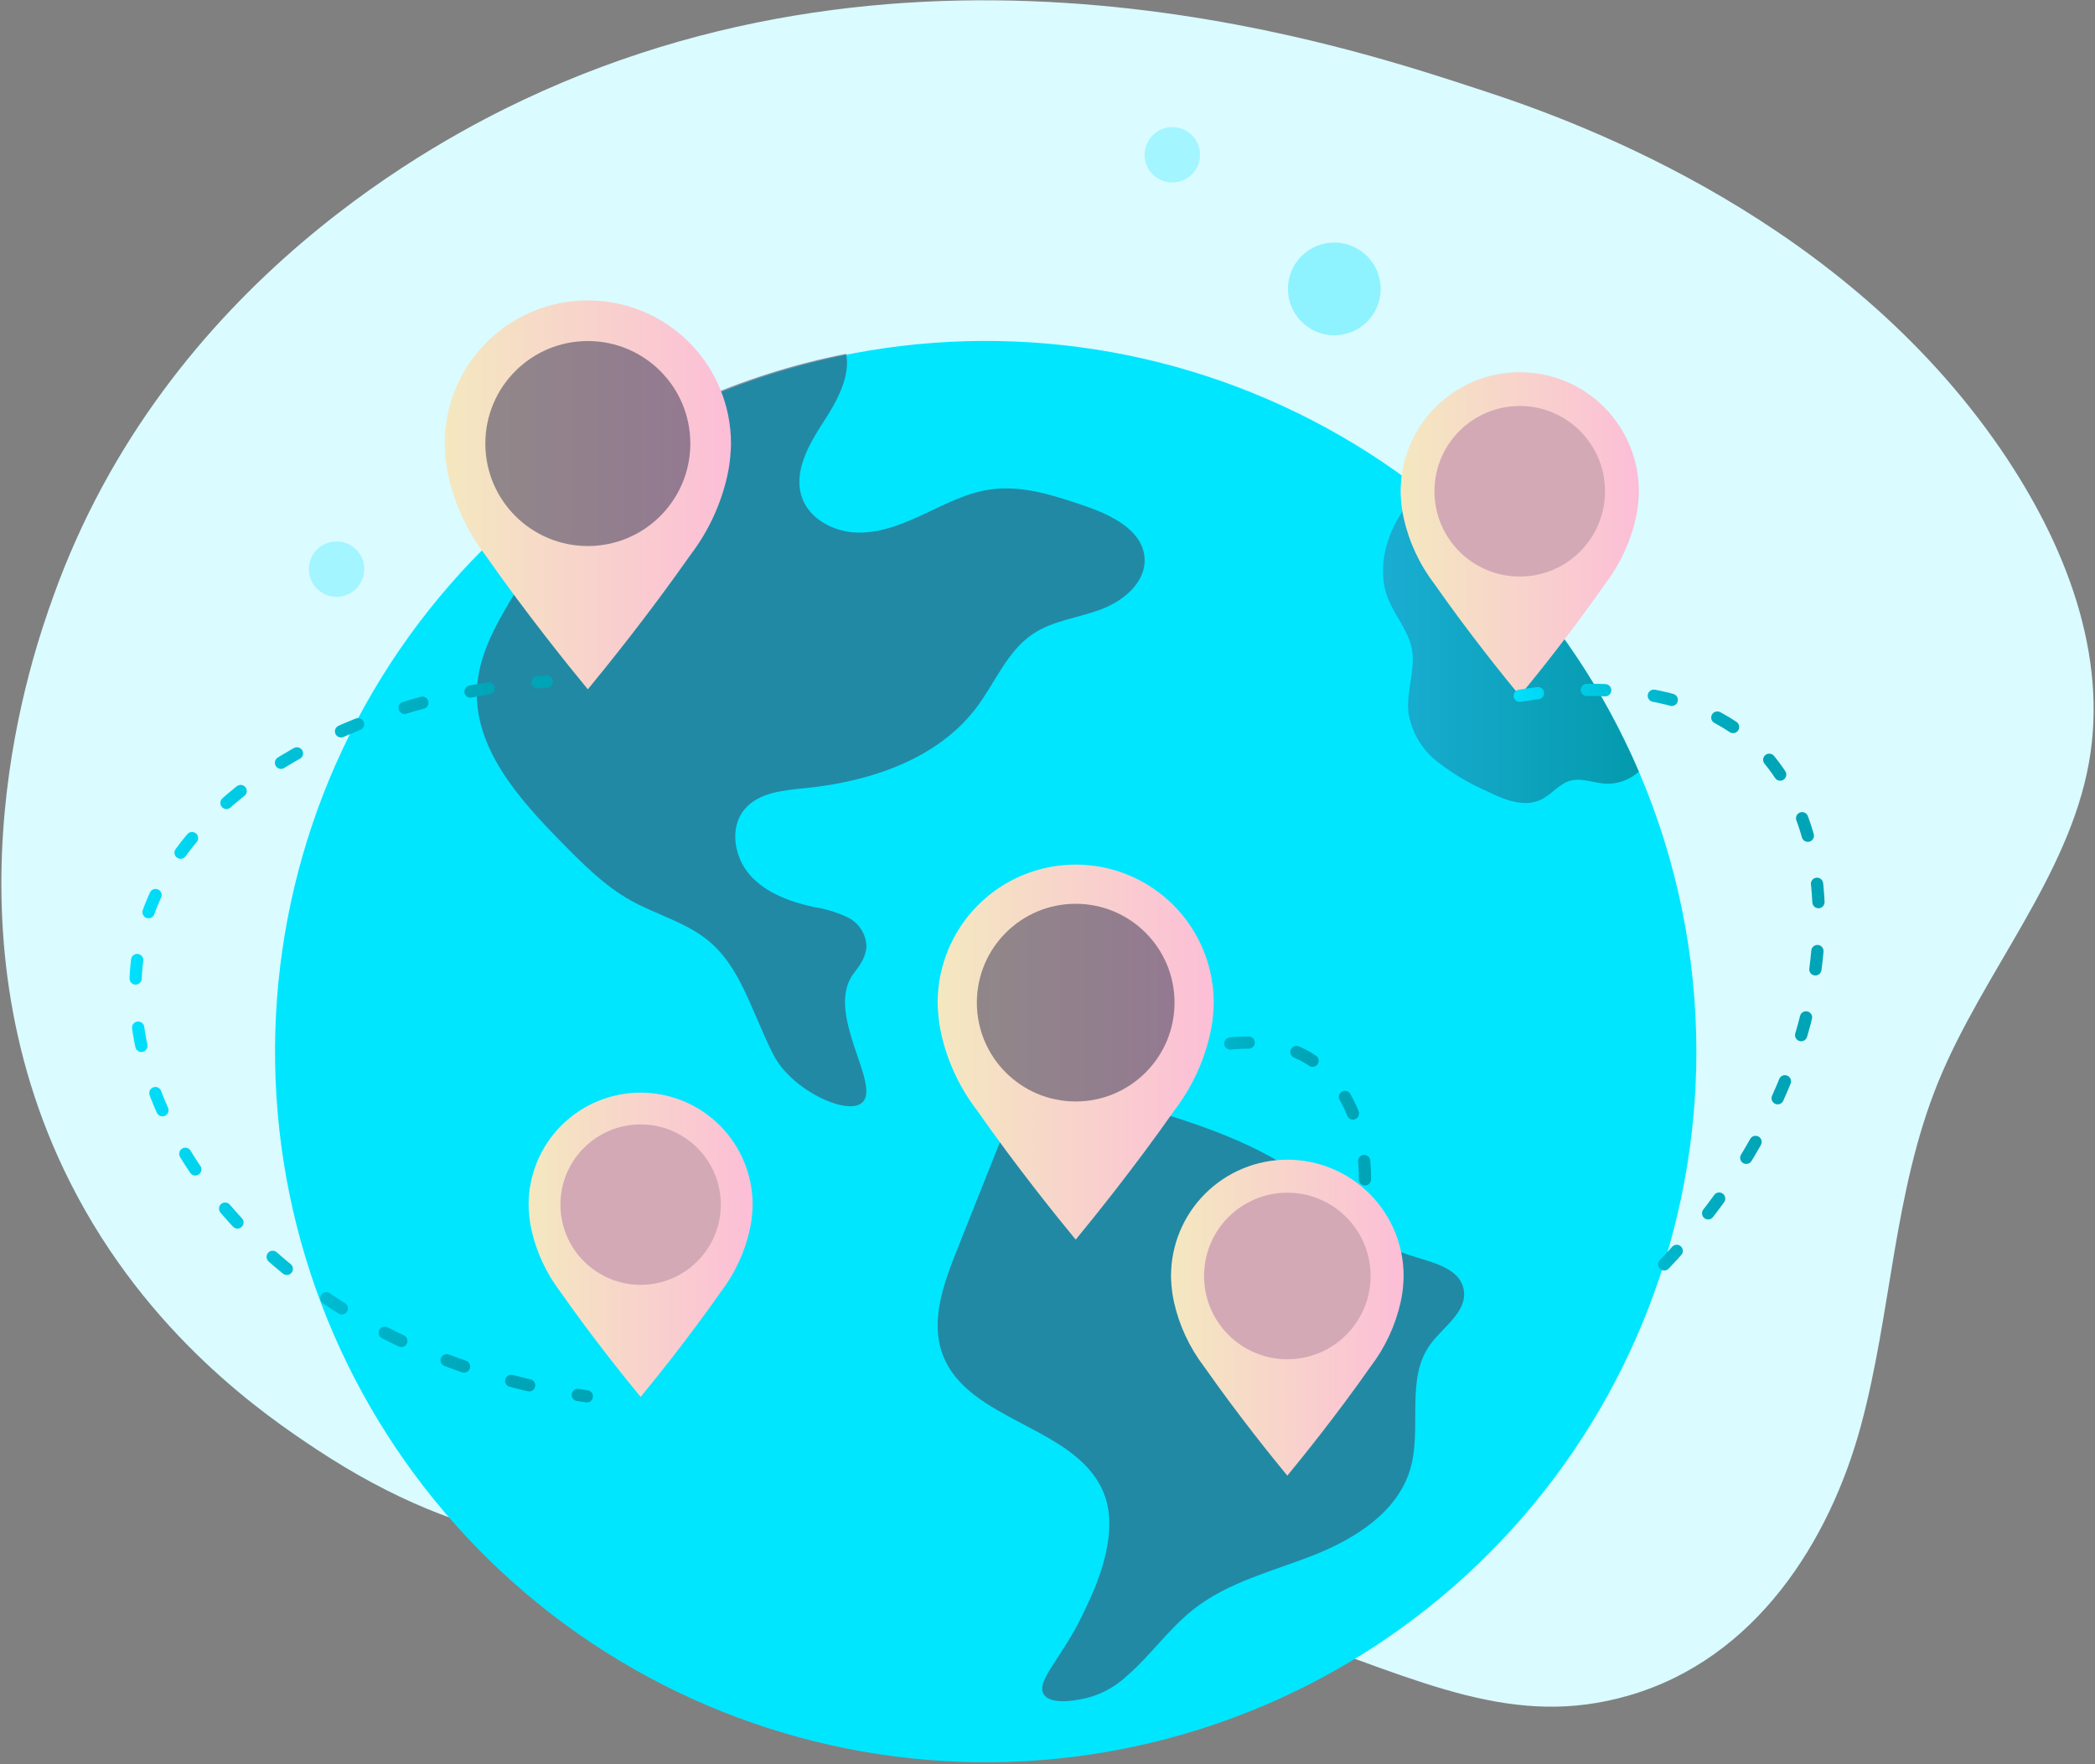 <svg xmlns="http://www.w3.org/2000/svg" width="342" height="288" viewBox="0 0 342 288" fill="none"><rect x="0" y="0" width="342" height="288" fill="#808080" stroke="none"/><path d="M326.605 73.328C301.066 36.084 259.079 20.331 242.231 14.846C222.443 8.412 153.37 -15.766 85.469 16.288C72.521 22.4 27.171 45.583 8.64 97.533C5.486 106.376 -10.167 150.259 11.502 193.124C24.083 218.012 43.501 231.194 51.615 236.561C101.903 269.826 130.592 238.736 209.074 266.386C232.276 274.561 247.168 282.226 265.927 276.774C286.692 270.74 298.685 251.504 303.755 232.854C308.819 214.212 309.075 194.561 316.453 176.52C323.71 158.807 337.661 143.131 341.004 124.547C344.192 106.815 337.146 88.716 326.605 73.328Z" fill="#DAFBFF"></path><path d="M276.927 171.741C276.909 200.476 266.228 228.182 246.952 249.493C227.676 270.804 201.177 284.203 172.588 287.094C143.999 289.986 115.354 282.165 92.201 265.146C69.048 248.127 53.035 223.121 47.264 194.971C41.492 166.821 46.373 137.532 60.961 112.775C75.548 88.017 98.805 69.555 126.225 60.964C153.646 52.372 183.279 54.262 209.386 66.268C235.493 78.275 256.215 99.542 267.539 125.952C273.737 140.422 276.931 156 276.927 171.741Z" fill="#00E6FF"></path><path opacity="0.55" d="M186.851 91.212C187.033 95.141 183.329 98.158 179.638 99.519C175.947 100.88 171.85 101.315 168.594 103.504C164.427 106.311 162.504 111.349 159.501 115.376C153.158 123.894 142.101 127.584 131.534 128.651C127.928 129.016 123.872 129.339 121.557 132.103C119.031 135.106 119.845 139.933 122.441 142.866C125.051 145.799 128.966 147.202 132.797 148.058C134.752 148.353 136.653 148.934 138.438 149.784C139.322 150.227 140.069 150.903 140.598 151.739C141.127 152.574 141.419 153.538 141.441 154.527C141.315 156.576 140.052 157.937 139.28 159.018C134.621 165.459 143.897 177.078 140.767 179.969C138.789 181.793 132.783 179.351 129.148 175.899C126.552 173.415 126.159 172.251 122.848 164.631C121.136 160.66 119.199 156.618 115.916 153.798C112.197 150.598 107.201 149.363 102.907 146.964C98.641 144.564 95.147 141.028 91.709 137.534C84.735 130.447 77.228 122.056 77.887 112.12C78.308 105.679 82.153 100.038 85.451 94.481C88.51 89.331 89.632 84.841 90.629 79.073C104.638 68.445 120.889 61.155 138.143 57.758C138.831 61.462 136.67 65.434 134.523 68.731C132.067 72.52 129.415 77.039 130.945 81.291C132.25 84.869 136.277 86.89 140.094 86.946C143.911 87.002 147.559 85.472 151.011 83.845C154.463 82.217 157.929 80.421 161.718 79.901C166.896 79.172 172.074 80.884 177.014 82.568C181.42 84.069 186.626 86.567 186.851 91.212Z" fill="#3F3D5A"></path><path opacity="0.35" d="M267.539 125.955C266.079 127.282 264.165 127.996 262.192 127.947C260.214 127.849 258.207 126.909 256.299 127.456C254.502 127.976 253.296 129.688 251.612 130.515C248.791 131.905 245.465 130.515 242.659 129.126C239.761 127.856 237.036 126.225 234.548 124.271C232.047 122.281 230.393 119.418 229.917 116.258C229.552 112.792 231.138 109.27 230.464 105.846C229.861 102.857 227.644 100.457 226.549 97.609C224.907 93.329 226.002 88.389 228.345 84.446C229.324 82.788 230.422 81.203 231.629 79.703C247.352 91.801 259.715 107.724 267.539 125.955Z" fill="url(#paint0_linear_492_6)"></path><path opacity="0.55" d="M170.419 276.646C168.944 274.501 173.481 270.486 176.703 263.636C177.854 261.189 183.271 251.022 180.117 243.559C175.516 232.668 157.87 232.11 153.842 220.993C151.872 215.557 154.029 209.583 156.167 204.21C158.266 198.935 160.365 193.659 162.464 188.384C163.543 185.671 164.698 182.849 166.9 180.933C171.558 176.88 178.671 178.419 184.587 180.188C194.989 183.297 205.671 186.55 214.168 193.309C219.285 197.38 223.679 202.752 229.88 204.829C233.476 206.034 238.32 206.845 238.951 210.584C239.552 214.145 235.604 216.562 233.48 219.482C229.383 225.115 232.186 233.152 230.215 239.833C228.162 246.791 221.296 251.157 214.552 253.831C207.808 256.505 200.488 258.234 194.803 262.741C190.796 265.918 187.864 270.189 184.02 273.533C182.348 275.118 180.335 276.299 178.136 276.984C176.296 277.531 171.673 278.468 170.419 276.646Z" fill="#3F3D5A"></path><path opacity="0.35" d="M167.17 148.957C167.964 146.945 168.837 144.827 170.571 143.535C171.844 142.699 173.357 142.306 174.876 142.417C176.395 142.528 177.835 143.137 178.972 144.149C180.076 145.199 180.916 146.494 181.424 147.929C181.933 149.364 182.096 150.899 181.899 152.409C181.473 155.434 180.212 158.28 178.258 160.628C176.751 162.779 174.603 164.401 172.12 165.261C169.339 166.049 160.851 165.788 161.564 161.619C161.86 159.891 163.515 158.026 164.228 156.417C165.308 153.981 166.192 151.436 167.17 148.957Z" fill="url(#paint1_linear_492_6)"></path><path opacity="0.35" d="M184.486 162.998C185.075 164.904 191.258 165.299 195.445 162.944C196.269 162.48 197.962 161.528 197.889 160.403C197.787 158.825 194.237 157.34 191.189 157.693C187.467 158.124 183.978 161.358 184.486 162.998Z" fill="url(#paint2_linear_492_6)"></path><path d="M119.243 74.18C119.304 73.482 119.332 72.874 119.332 72.41C119.332 69.341 118.728 66.302 117.554 63.466C116.379 60.63 114.658 58.054 112.487 55.884C110.317 53.714 107.741 51.992 104.905 50.818C102.07 49.643 99.031 49.039 95.961 49.039C89.763 49.039 83.819 51.501 79.436 55.884C75.053 60.267 72.591 66.212 72.591 72.41C72.591 72.873 72.619 73.482 72.68 74.179C72.758 75.269 72.913 76.352 73.143 77.42C73.157 77.494 73.169 77.566 73.185 77.64C74.239 82.354 76.302 86.782 79.234 90.62C86.074 100.377 92.857 108.758 95.961 112.529C99.066 108.758 105.848 100.377 112.688 90.62C115.62 86.782 117.684 82.354 118.738 77.64C118.753 77.566 118.765 77.494 118.78 77.42C119.01 76.352 119.164 75.269 119.243 74.18Z" fill="url(#paint3_linear_492_6)"></path><path opacity="0.55" d="M95.961 89.138C105.203 89.138 112.694 81.646 112.694 72.405C112.694 63.163 105.203 55.672 95.961 55.672C86.72 55.672 79.228 63.163 79.228 72.405C79.228 81.646 86.72 89.138 95.961 89.138Z" fill="#3F3D5A"></path><path d="M122.793 198.037C122.841 197.491 122.863 197.015 122.863 196.652C122.863 194.251 122.39 191.873 121.471 189.655C120.552 187.436 119.205 185.42 117.508 183.722C115.81 182.024 113.794 180.678 111.575 179.759C109.357 178.84 106.979 178.367 104.578 178.367C99.728 178.367 95.077 180.294 91.648 183.723C88.219 187.152 86.292 191.803 86.292 196.652C86.292 197.015 86.314 197.491 86.362 198.037C86.423 198.89 86.544 199.737 86.724 200.573C86.736 200.63 86.745 200.687 86.757 200.745C87.582 204.432 89.197 207.897 91.49 210.9C96.842 218.534 102.149 225.091 104.577 228.042C107.006 225.091 112.313 218.534 117.665 210.9C119.959 207.897 121.573 204.432 122.398 200.745C122.41 200.687 122.419 200.63 122.431 200.573C122.611 199.737 122.732 198.89 122.793 198.037Z" fill="url(#paint4_linear_492_6)"></path><path d="M104.578 209.739C111.808 209.739 117.669 203.877 117.669 196.647C117.669 189.416 111.808 183.555 104.578 183.555C97.347 183.555 91.486 189.416 91.486 196.647C91.486 203.877 97.347 209.739 104.578 209.739Z" fill="#D3A9B6"></path><path d="M267.464 81.676C267.515 81.096 267.539 80.589 267.539 80.203C267.539 77.65 267.036 75.121 266.059 72.762C265.082 70.402 263.649 68.259 261.844 66.453C260.038 64.647 257.894 63.215 255.535 62.238C253.176 61.261 250.647 60.758 248.093 60.758C242.936 60.758 237.99 62.807 234.343 66.453C230.696 70.1 228.648 75.046 228.648 80.203C228.648 80.589 228.671 81.095 228.722 81.676C228.787 82.582 228.916 83.484 229.107 84.372C229.119 84.434 229.129 84.494 229.142 84.555C230.019 88.477 231.736 92.162 234.176 95.355C239.867 103.474 245.51 110.447 248.093 113.585C250.676 110.447 256.32 103.474 262.011 95.355C264.45 92.162 266.168 88.477 267.044 84.555C267.057 84.494 267.067 84.434 267.079 84.372C267.271 83.484 267.399 82.583 267.464 81.676Z" fill="url(#paint5_linear_492_6)"></path><path d="M248.093 94.119C255.782 94.119 262.016 87.885 262.016 80.196C262.016 72.507 255.782 66.273 248.093 66.273C240.404 66.273 234.17 72.507 234.17 80.196C234.17 87.885 240.404 94.119 248.093 94.119Z" fill="#D3A9B6"></path><path d="M89.249 111.25C88.749 111.287 88.251 111.328 87.754 111.372" stroke="url(#paint6_linear_492_6)" stroke-width="2" stroke-linecap="round" stroke-linejoin="round"></path><path d="M79.764 112.367C52.695 116.766 30.663 130.879 24.196 149.05C14.271 176.935 40.035 217.094 90.353 227.006" stroke="url(#paint7_linear_492_6)" stroke-width="2" stroke-linecap="round" stroke-linejoin="round" stroke-dasharray="3.02 8.05"></path><path d="M94.317 227.719C94.81 227.798 95.305 227.875 95.802 227.948" stroke="url(#paint8_linear_492_6)" stroke-width="2" stroke-linecap="round" stroke-linejoin="round"></path><path d="M175.603 189.307C184.098 170.969 204.398 166.328 214.397 173.245C223.046 179.23 226.383 195.522 217.906 209.738" stroke="url(#paint9_linear_492_6)" stroke-width="2" stroke-linecap="round" stroke-linejoin="round" stroke-dasharray="3 8"></path><path d="M198.052 165.383C198.111 164.71 198.138 164.123 198.138 163.676C198.138 160.717 197.556 157.786 196.423 155.052C195.291 152.318 193.631 149.833 191.538 147.741C189.446 145.648 186.961 143.988 184.227 142.856C181.493 141.723 178.562 141.14 175.603 141.141C169.626 141.141 163.894 143.515 159.667 147.741C155.441 151.967 153.067 157.699 153.067 163.676C153.067 164.123 153.094 164.71 153.153 165.383C153.229 166.433 153.378 167.478 153.599 168.508C153.613 168.579 153.625 168.648 153.64 168.72C154.656 173.265 156.646 177.535 159.473 181.236C166.069 190.644 172.609 198.726 175.603 202.362C178.596 198.726 185.136 190.644 191.732 181.236C194.559 177.535 196.549 173.265 197.565 168.72C197.58 168.648 197.592 168.579 197.606 168.508C197.827 167.478 197.977 166.434 198.052 165.383Z" fill="url(#paint10_linear_492_6)"></path><path opacity="0.55" d="M175.602 179.809C184.514 179.809 191.738 172.585 191.738 163.674C191.738 154.763 184.514 147.539 175.602 147.539C166.691 147.539 159.467 154.763 159.467 163.674C159.467 172.585 166.691 179.809 175.602 179.809Z" fill="#3F3D5A"></path><path d="M229.064 209.737C229.114 209.17 229.137 208.676 229.137 208.299C229.137 205.806 228.646 203.337 227.692 201.033C226.738 198.729 225.339 196.636 223.576 194.873C221.813 193.11 219.72 191.712 217.416 190.757C215.113 189.803 212.644 189.312 210.15 189.313C205.115 189.313 200.286 191.313 196.725 194.874C193.164 198.434 191.164 203.264 191.164 208.299C191.164 208.676 191.187 209.17 191.236 209.737C191.3 210.622 191.426 211.502 191.612 212.369C191.624 212.429 191.634 212.488 191.646 212.548C192.503 216.377 194.179 219.975 196.561 223.093C202.118 231.02 207.628 237.829 210.15 240.893C212.672 237.829 218.182 231.02 223.74 223.093C226.121 219.975 227.798 216.377 228.654 212.548C228.667 212.488 228.677 212.429 228.688 212.369C228.875 211.502 229.001 210.622 229.064 209.737Z" fill="url(#paint11_linear_492_6)"></path><path d="M210.15 221.891C217.658 221.891 223.745 215.805 223.745 208.297C223.745 200.789 217.658 194.703 210.15 194.703C202.643 194.703 196.556 200.789 196.556 208.297C196.556 215.805 202.643 221.891 210.15 221.891Z" fill="#D3A9B6"></path><path d="M248.093 113.58C254.276 112.57 274.617 110.009 286.73 121.755C302.881 137.417 301.227 175.435 271.661 206.423" stroke="url(#paint12_linear_492_6)" stroke-width="2" stroke-linecap="round" stroke-linejoin="round" stroke-dasharray="3 8"></path><path opacity="0.35" d="M217.818 54.732C221.999 54.732 225.387 51.343 225.387 47.163C225.387 42.983 221.999 39.594 217.818 39.594C213.638 39.594 210.25 42.983 210.25 47.163C210.25 51.343 213.638 54.732 217.818 54.732Z" fill="#00E6FF"></path><path opacity="0.25" d="M191.376 29.786C193.872 29.786 195.894 27.763 195.894 25.268C195.894 22.773 193.872 20.75 191.376 20.75C188.881 20.75 186.858 22.773 186.858 25.268C186.858 27.763 188.881 29.786 191.376 29.786Z" fill="#00E6FF"></path><path opacity="0.25" d="M54.946 97.427C57.441 97.427 59.464 95.404 59.464 92.909C59.464 90.413 57.441 88.391 54.946 88.391C52.45 88.391 50.428 90.413 50.428 92.909C50.428 95.404 52.45 97.427 54.946 97.427Z" fill="#00E6FF"></path><defs><linearGradient id="paint0_linear_492_6" x1="225.764" y1="105.397" x2="267.539" y2="105.397" gradientUnits="userSpaceOnUse"><stop stop-color="#49427E"></stop><stop offset="1" stop-color="#0B0B13"></stop></linearGradient><linearGradient id="paint1_linear_492_6" x1="161.522" y1="154" x2="181.958" y2="154" gradientUnits="userSpaceOnUse"><stop stop-color="#49427E"></stop><stop offset="1" stop-color="#0B0B13"></stop></linearGradient><linearGradient id="paint2_linear_492_6" x1="184.436" y1="161.106" x2="197.891" y2="161.106" gradientUnits="userSpaceOnUse"><stop stop-color="#49427E"></stop><stop offset="1" stop-color="#0B0B13"></stop></linearGradient><linearGradient id="paint3_linear_492_6" x1="72.591" y1="80.784" x2="119.332" y2="80.784" gradientUnits="userSpaceOnUse"><stop stop-color="#F4E8BF"></stop><stop offset="1" stop-color="#FCBED7"></stop></linearGradient><linearGradient id="paint4_linear_492_6" x1="86.292" y1="203.205" x2="122.863" y2="203.205" gradientUnits="userSpaceOnUse"><stop stop-color="#F4E8BF"></stop><stop offset="1" stop-color="#FCBED7"></stop></linearGradient><linearGradient id="paint5_linear_492_6" x1="228.648" y1="87.171" x2="267.539" y2="87.171" gradientUnits="userSpaceOnUse"><stop stop-color="#F4E8BF"></stop><stop offset="1" stop-color="#FCBED7"></stop></linearGradient><linearGradient id="paint6_linear_492_6" x1="21.095" y1="111.311" x2="96.802" y2="111.311" gradientUnits="userSpaceOnUse"><stop stop-color="#00E0FD"></stop><stop offset="0.308" stop-color="#00C3DC"></stop><stop offset="0.615" stop-color="#00ADC1"></stop><stop offset="0.795" stop-color="#00A4B7"></stop></linearGradient><linearGradient id="paint7_linear_492_6" x1="21.095" y1="169.687" x2="96.802" y2="169.687" gradientUnits="userSpaceOnUse"><stop stop-color="#00E0FD"></stop><stop offset="0.308" stop-color="#00C3DC"></stop><stop offset="0.615" stop-color="#00ADC1"></stop><stop offset="0.795" stop-color="#00A4B7"></stop></linearGradient><linearGradient id="paint8_linear_492_6" x1="21.094" y1="227.833" x2="96.802" y2="227.833" gradientUnits="userSpaceOnUse"><stop stop-color="#00E0FD"></stop><stop offset="0.308" stop-color="#00C3DC"></stop><stop offset="0.615" stop-color="#00ADC1"></stop><stop offset="0.795" stop-color="#00A4B7"></stop></linearGradient><linearGradient id="paint9_linear_492_6" x1="174.603" y1="189.967" x2="223.824" y2="189.967" gradientUnits="userSpaceOnUse"><stop stop-color="#00E0FD"></stop><stop offset="0.308" stop-color="#00C3DC"></stop><stop offset="0.615" stop-color="#00ADC1"></stop><stop offset="0.795" stop-color="#00A4B7"></stop></linearGradient><linearGradient id="paint10_linear_492_6" x1="153.067" y1="171.752" x2="198.138" y2="171.752" gradientUnits="userSpaceOnUse"><stop stop-color="#F4E8BF"></stop><stop offset="1" stop-color="#FCBED7"></stop></linearGradient><linearGradient id="paint11_linear_492_6" x1="191.164" y1="215.103" x2="229.137" y2="215.103" gradientUnits="userSpaceOnUse"><stop stop-color="#F4E8BF"></stop><stop offset="1" stop-color="#FCBED7"></stop></linearGradient><linearGradient id="paint12_linear_492_6" x1="247.093" y1="159.524" x2="297.921" y2="159.524" gradientUnits="userSpaceOnUse"><stop stop-color="#00E0FD"></stop><stop offset="0.308" stop-color="#00C3DC"></stop><stop offset="0.615" stop-color="#00ADC1"></stop><stop offset="0.795" stop-color="#00A4B7"></stop></linearGradient></defs></svg>